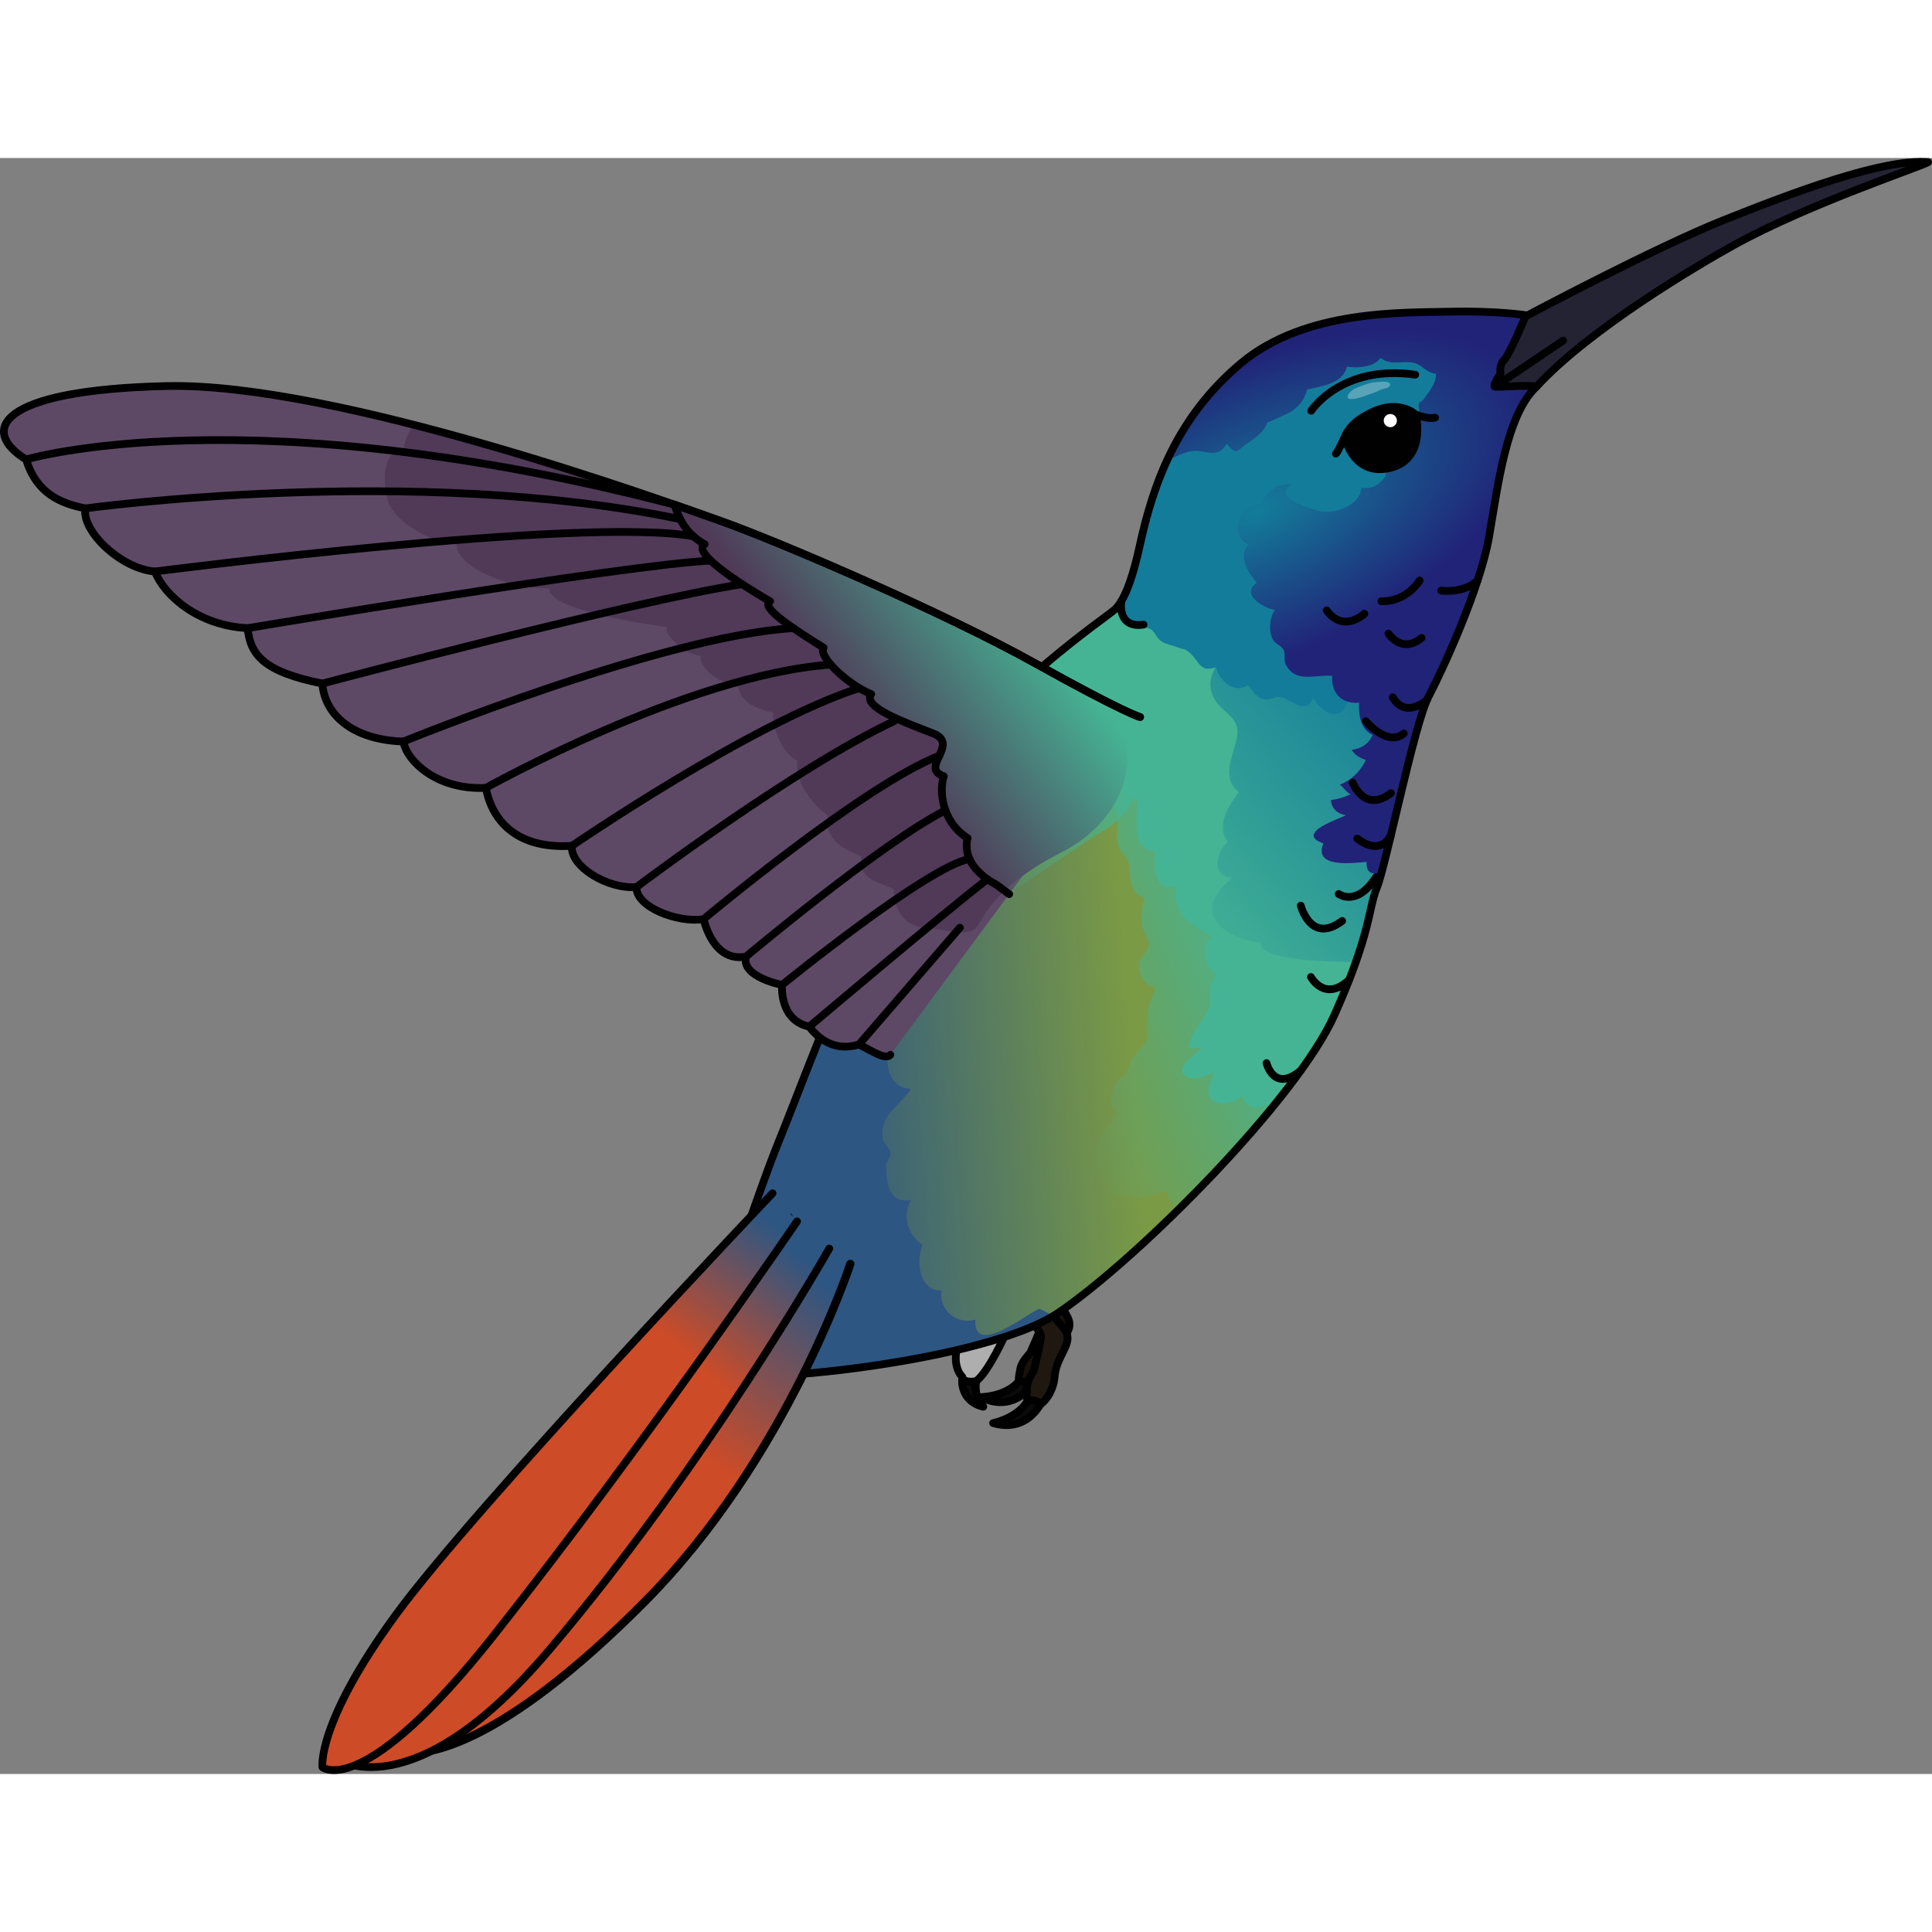 <?xml version="1.0" encoding="utf-8"?>
<!-- Created by: Science Figures, www.sciencefigures.org, Generator: Science Figures Editor -->
<!DOCTYPE svg PUBLIC "-//W3C//DTD SVG 1.1//EN" "http://www.w3.org/Graphics/SVG/1.1/DTD/svg11.dtd">
<svg version="1.1" id="Layer_1" xmlns="http://www.w3.org/2000/svg" xmlns:xlink="http://www.w3.org/1999/xlink" 
	 width="800px" height="800px" viewBox="0 0 250.031 209.133" enable-background="new 0 0 250.031 209.133"
	 xml:space="preserve">
<rect x="0" y="0" width="250.031" height="209.133" fill="#808080" stroke="none"/>
<g>
	<g>
		<path fill="#171109" d="M134.822,144.979c0,0-2.28,0.964-1.666,2.045c0.614,1.082,2.032,2.635,1.905,3.34
			c-0.129,0.706-1.752,4.297-1.752,4.297s-1.09,1.098-1.246,1.959c-0.156,0.862-0.584,2.324,0.421,2.587s2.82-1.269,3.354-3.317
			c0.533-2.049,2.107-3.139,2.506-4.442c0.398-1.305-1.023-2.474-1.221-3.35C136.927,147.222,134.822,144.979,134.822,144.979z"/>
		<path fill="none" stroke="#000000" stroke-linecap="round" stroke-linejoin="round" stroke-miterlimit="10" d="M134.822,144.979
			c0,0-2.28,0.964-1.666,2.045c0.614,1.082,2.032,2.635,1.905,3.34c-0.129,0.706-1.752,4.297-1.752,4.297s-1.09,1.098-1.246,1.959
			c-0.156,0.862-0.584,2.324,0.421,2.587s2.82-1.269,3.354-3.317c0.533-2.049,2.107-3.139,2.506-4.442
			c0.398-1.305-1.023-2.474-1.221-3.35C136.927,147.222,134.822,144.979,134.822,144.979z"/>
		<path fill="#0A0A0A" stroke="#000000" stroke-linecap="round" stroke-linejoin="round" stroke-miterlimit="10" d="M131.852,158.3
			c0,0-1.264,1.856-4.912,2.066c2.858,1.428,5.075,0.296,6.471-1.306C133.062,158.258,131.852,158.3,131.852,158.3z"/>
		<path fill="#1E1810" d="M133.535,147.175c0,0-2.071,1.354-1.274,2.31s2.47,2.229,2.47,2.946s-0.956,4.54-0.956,4.54
			s-0.876,1.274-0.876,2.15s-0.159,2.391,0.876,2.47s2.549-1.751,2.708-3.862s1.514-3.465,1.673-4.819s-1.449-2.251-1.8-3.077
			S133.535,147.175,133.535,147.175z"/>
		<path fill="none" stroke="#000000" stroke-linecap="round" stroke-linejoin="round" stroke-miterlimit="10" d="M133.535,147.175
			c0,0-2.071,1.354-1.274,2.31s2.47,2.229,2.47,2.946s-0.956,4.54-0.956,4.54s-0.876,1.274-0.876,2.15s-0.159,2.391,0.876,2.47
			s2.549-1.751,2.708-3.862s1.514-3.465,1.673-4.819s-1.449-2.251-1.8-3.077S133.535,147.175,133.535,147.175z"/>
		<path fill="#0A0A0A" stroke="#000000" stroke-linecap="round" stroke-linejoin="round" stroke-miterlimit="10" d="M132.99,160.812
			c0,0-0.912,2.053-4.465,2.911c3.067,0.895,5.046-0.615,6.134-2.44C134.173,160.555,132.99,160.812,132.99,160.812z"/>
		<path fill="#0A0A0A" stroke="#000000" stroke-linecap="round" stroke-linejoin="round" stroke-miterlimit="10" d="
			M127.243,161.594c0,0-1.514-1.435-0.797-3.865c-0.557-0.917-1.911,0-1.911,0S124.058,160.801,127.243,161.594z"/>
		<path fill="none" stroke="#000000" stroke-linecap="round" stroke-linejoin="round" stroke-miterlimit="10" d="M127.243,161.594
			c0,0-1.514-1.435-0.797-3.865c-0.557-0.917-1.911,0-1.911,0S124.058,160.801,127.243,161.594z"/>
		<path fill="#AEAEAE" d="M130.175,152.108c0,0-2.267,5.045-3.857,6.192c-1.785,0.283-1.782-0.571-1.782-0.571
			s-1.883-1.644-0.025-5.621"/>
		<path fill="none" stroke="#000000" stroke-linecap="round" stroke-linejoin="round" stroke-miterlimit="10" d="M130.175,152.108
			c0,0-2.267,5.045-3.857,6.192c-1.785,0.283-1.782-0.571-1.782-0.571s-1.883-1.644-0.025-5.621"/>
		<path fill="#2D5682" d="M197.668,20.364c0,0-4.024-0.627-10.017-0.477c-5.992,0.149-18.727-0.301-27.041,6.666
			s-11.382,15.657-13.104,23.598c-1.723,7.939-3.371,8.314-3.745,8.688s-14.73,10.229-21.897,20.896s-18,39.999-21,47.333
			s-8.999,26.001-10.833,29.334s36.5,0.167,47-7s30.832-27.667,35.666-38.5s4.335-13.667,5.501-16.501
			c1.166-2.832,4.832-21.166,6.666-24.666s6.668-14,7.834-20.666c1.166-6.668,2.227-15.813,6.157-19.49
			C200.363,23.235,197.668,20.364,197.668,20.364z"/>
		<linearGradient id="SVGID_1_" gradientUnits="userSpaceOnUse" x1="103.956" y1="111.617" x2="145.974" y2="108.592">
			<stop  offset="0" style="stop-color:#7A9A45;stop-opacity:0"/>
			<stop  offset="1" style="stop-color:#7A9A45"/>
		</linearGradient>
		<path fill="url(#SVGID_1_)" d="M165.545,68.943c-6.03-4.057-15.218-4.28-21.673-1.03c-8.209,4.132-12.012,14.533-17.501,21.619
			c-1.704,2.199-19.622,21.336-9.504,20.956c-2.27,2.494-3.483,9.78,1.012,9.987c-1.463,2.322-4.165,3.327-3.622,6.518
			c0.111,0.651,0.917,1.116,0.979,1.657c0.095,0.823-0.619,1.139-0.592,1.69c0.108,2.209,0.205,4.961,3.282,4.524
			c-1.302,1.948-0.363,4.592,1.459,5.809c-0.867,2.063-0.47,5.921,2.438,5.907c-0.328,2.532,1.988,4.427,4.405,3.763
			c-0.319,4.928,6.588-0.766,8.303-1.433l1.809,0.931c0.24-0.146,0.475-0.291,0.691-0.439c10.5-7.167,30.832-27.667,35.666-38.5
			s4.335-13.667,5.501-16.501c0.157-0.382,0.36-1.052,0.599-1.922C177.111,83.328,174.037,74.656,165.545,68.943z"/>
		<linearGradient id="SVGID_2_" gradientUnits="userSpaceOnUse" x1="164.796" y1="99.578" x2="133.644" y2="111.7">
			<stop  offset="0" style="stop-color:#45B494"/>
			<stop  offset="1" style="stop-color:#45B494;stop-opacity:0"/>
		</linearGradient>
		<path fill="url(#SVGID_2_)" d="M173.444,109.185c-0.229-2.975-0.63-5.939-0.846-8.763c-0.57-7.477-2.033-14.063-7.281-19.747
			c-4.219-4.57-9.487-7.868-15.819-6.423c-1.972,0.449-5.729,1.372-6.773,3.396c-0.647,1.253,0.098,2.691,0.624,3.883
			c0.783,1.771,1.236,2.561,1.234,4.497c-0.001,1.16-0.186,2.565,0.419,3.615c0.355,0.616,0.801,0.813,0.989,1.418
			c0.546,1.749-0.249,3.918,2.097,4.689c-0.287,1.115-0.484,2.616-0.242,3.788c0.188,0.91,0.942,1.617,0.797,2.382
			c-0.199,1.045-1.329,1.455-1.251,2.859c0.077,1.39,0.832,2.276,2.117,2.643c-0.783,2.04-1.204,3.047-1.123,5.341
			c0.027,0.783,0.21,0.676,0.009,1.271c-0.286,0.843-1.354,1.616-1.811,2.42c-0.277,0.49-0.361,1.253-0.613,1.653
			c-0.373,0.591-1.147,0.991-1.532,1.681c-0.632,1.136-1.034,2.885,0.131,3.855c-1.145,1.566-2.021,3.021-2.635,4.676
			c-0.557,1.504-1.194,2.691,0.909,3.028c-1.803,1.309,0.053,1.449,1.126,1.441c-1.796,1.948,1.669,1.284,2.421,1.303
			c0.571,1.183,3.733-0.353,4.634-0.388c0.029,1.083,0.688,1.774,1.662,2.21c8.602-8.501,17.104-18.501,20.01-25.012
			C172.964,110.302,173.209,109.737,173.444,109.185z"/>
		<path fill="#45B494" d="M184.863,69.735c0.957-1.826,2.729-5.561,4.372-9.659c-2.956-3.098-6.898-5.607-10.415-6.502
			c-3.905-0.992-8.053-0.862-11.989-1.885c-3.18-0.825-6.232-2.129-9.391-3.016c-3.803-1.068-7.065,0.075-10.065,2.047
			c-1.675,7.368-3.25,7.755-3.614,8.119c-0.295,0.295-9.27,6.478-16.569,14.304c2.778,2.033,9.181,2.622,11.948,1.48
			c0.279,2.366,2.569,3.17,4.674,3.008c-0.199,2.524,0.78,4.651,3.332,5.359c0.11,2.105-0.862,6.792,2.334,6.658
			c0.059,2.092-0.417,5.113,2.666,4.666c-0.253,3.547,1.809,4.914,4.685,6.367c-1.618,1.637-0.873,3.768,0.659,5.159
			c-1.596,1.44-0.521,2.721-1.026,4.164c-0.588,1.68-2.561,3.221-2.548,5.21c0.573-0.1,1.103,0.024,1.663-0.16
			c-0.734,0.994-3.313,2.356-2.404,3.566c0.752,1.003,3.198,0.146,3.963-0.324c-0.407,1.299-1.298,2.745-0.28,3.641
			c1.078,0.948,3.101,0.225,3.876-0.64c0.551,1.954,2.337,1.883,4.541,0.81c3.354-4.17,6.032-8.089,7.423-11.206
			c4.834-10.833,4.335-13.667,5.501-16.501C179.363,91.569,183.029,73.235,184.863,69.735z"/>
		<linearGradient id="SVGID_3_" gradientUnits="userSpaceOnUse" x1="149.562" y1="98.736" x2="184.536" y2="68.133">
			<stop  offset="0" style="stop-color:#45B494"/>
			<stop  offset="0.973" style="stop-color:#137C9A"/>
		</linearGradient>
		<path fill="url(#SVGID_3_)" d="M184.863,69.735c0.613-1.17,1.563-3.129,2.597-5.46c-1.273-3.888-3.12-7.898-6.704-8.826
			c-4.519-1.17-9.584,0.818-13.657,2.569c-3.316,1.426-6.746,2.311-8.597,5.516c-0.283,0.49-0.726,1.353-1.026,1.958
			c-0.662,1.334-1.155,2.437-0.581,3.935c0.898,2.346,3.397,2.628,3.245,5.023c-0.152,2.389-2.426,5.521,0.177,7.619
			c-1.337,1.798-3.026,4.365-1.41,6.458c-1.556,1.215-2.174,4.584,0.578,4.61c-1.286,1.109-3.15,3.058-2.505,4.879
			c0.804,2.269,4.059,3.33,6.195,3.536c-0.632,2.161,8.553,2.588,12.31,2.444c1.896-5.38,1.847-7.491,2.713-9.596
			C179.363,91.569,183.029,73.235,184.863,69.735z"/>
		<path fill="#137C9A" d="M198.603,29.847c0.259-1.85,0.506-3.812,0.571-5.746c-0.394-2.539-1.506-3.737-1.506-3.737
			s-4.024-0.627-10.017-0.477c-5.992,0.149-18.727-0.301-27.041,6.666s-11.382,15.657-13.104,23.598
			c-1.012,4.661-1.995,6.706-2.712,7.684l0.008,0.005c-0.255,1.122,0.986,2.206,2.092,2.73c0.711,0.337,1.398,0.022,2.048,0.422
			c0.508,0.312,0.722,1.107,1.312,1.519c0.601,0.418,1.455,0.553,2.087,0.792c1.178,0.446,0.919,0.086,1.734,0.828
			c1.131,1.028,1.255,2.537,3.313,1.756c0.392,1.749,2.379,3.54,4.143,2.312c0.352,0.501,0.916,1.342,1.505,1.646
			c1.281,0.661,1.683-0.246,2.747-0.066c1.18,0.198,3.299,2.474,4.184,0.1c0.563,1.066,1.989,2.449,3.354,1.976
			c0.828-0.288,0.842-1.378,1.306-1.645c0.971-0.56,1.872,0.107,3.145-0.223c3.903-1.014,2.768-5.902,4.809-7.941
			c1.604-1.602,3.749-2.173,5.218-4.186c1.984-2.718,1.331-5.571,2.556-8.378c0.539-1.237,1.807-2.089,2.791-3.057
			C194.152,40.326,195.367,33.18,198.603,29.847z"/>
		
			<radialGradient id="SVGID_4_" cx="162.6" cy="45.67" r="38.383" gradientTransform="matrix(0.908 -0.419 0.206 0.446 5.589 93.513)" gradientUnits="userSpaceOnUse">
			<stop  offset="0" style="stop-color:#137C9A"/>
			<stop  offset="1" style="stop-color:#212378"/>
		</radialGradient>
		<path fill="url(#SVGID_4_)" d="M187.651,19.887c-5.992,0.149-18.727-0.301-27.041,6.666c-4.549,3.812-7.521,8.141-9.567,12.579
			c1.143-0.494,2.272-1.118,3.375-1.213c1.779-0.152,3.055,1.123,4.345-0.933c1.344,1.626,1.396,0.783,2.553,0.021
			c0.88-0.58,2.309-1.526,2.698-2.786c-0.026,0.085,2.777-1.2,3.111-1.423c0.99-0.661,1.754-1.599,2.017-2.811
			c1.815-0.514,4.555-0.632,5.188-2.997c1.261,0.244,3.535,0.096,4.333-1.127c1.354,1.083,2.766,0.301,4.323,0.648
			c1.072,0.24,1.58,1.313,2.837,1.401c0.096,1.251-0.954,2.396-1.593,3.333c-0.231,0.338-0.476,0.216-0.621,0.605
			c-0.082,0.22,0.13,0.952,0.108,1.246c-0.063,0.839-0.434,1.659-0.833,2.387c-0.271,0.492-0.829,0.848-1.091,1.301
			c-0.314,0.547-0.237,1.264-0.593,1.79c-0.406,0.603-1.228,0.807-1.59,1.31c-0.259,0.357-0.207,1.231-0.419,1.478
			c-0.919,1.06-1.54,1.456-3.02,1.324c-0.078,2.233-3.526,3.505-5.474,3.003c-1.355-0.35-6.188-1.746-3.529-3.485
			c-1.581-0.24-3.537,1.047-3.883,2.589c-2.79-0.044-4.46,3.835-1.718,5.241c-1.416,1.582-0.058,3.57,1.082,4.941
			c-2.2,1.511,0.896,3.249,2.329,3.524c-0.684,1.034-0.813,2.601-0.309,3.691c0.362,0.782,1.162,0.838,1.48,1.533
			c0.226,0.491-0.027,1.226,0.214,1.737c1.216,2.576,3.802,1.366,6.049,1.554c-0.19,2.183,1.232,3.706,3.476,3.475
			c-0.094,1.498,0.182,3.51,1.75,4.149c-0.411,1.105-1.499,1.861-2.728,1.938c0.44,0.681,1.06,1.071,1.856,1.321
			c-0.629,1.391-1.895,2.666-3.375,3.198c0.49,0.348,0.802,0.954,1.372,1.253c-0.827,0.402-1.633,0.625-2.515,0.74
			c0.056,1.084,0.831,1.777,1.917,1.976c-0.535,0.354-6.765,2.283-2.899,3.635c-1.346,3.262,3.834,2.529,5.581,2.396
			c-0.026,1.773,0.959,1.449,1.907,1.523c1.513-5.491,4.507-19.831,6.106-22.885c1.834-3.5,6.668-14,7.834-20.666
			c1.166-6.668,2.227-15.813,6.157-19.49c1.509-6.344-1.187-9.215-1.187-9.215S193.644,19.737,187.651,19.887z"/>
		<path fill="none" stroke="#000000" stroke-linecap="round" stroke-linejoin="round" stroke-miterlimit="10" d="M197.668,20.364
			c0,0-4.024-0.627-10.017-0.477c-5.992,0.149-18.727-0.301-27.041,6.666s-11.382,15.657-13.104,23.598
			c-1.723,7.939-3.371,8.314-3.745,8.688s-14.73,10.229-21.897,20.896s-18,39.999-21,47.333s-8.999,26.001-10.833,29.334
			s36.5,0.167,47-7s30.832-27.667,35.666-38.5s4.335-13.667,5.501-16.501c1.166-2.832,4.832-21.166,6.666-24.666
			s6.668-14,7.834-20.666c1.166-6.668,2.227-15.813,6.157-19.49C200.363,23.235,197.668,20.364,197.668,20.364z"/>
		<path fill="#010101" d="M174.123,36.404c0-0.844,0.801-2.396,3.839-3.69c3.038-1.293,5.163,0.26,5.275,0.597
			s1.235,5.733-3.376,6.808C175.251,41.192,174.123,36.404,174.123,36.404z"/>
		<path fill="none" stroke="#000000" stroke-linecap="round" stroke-linejoin="round" stroke-miterlimit="10" d="M174.123,36.404
			c0-0.844,0.801-2.396,3.839-3.69c3.038-1.293,5.163,0.26,5.275,0.597s1.235,5.733-3.376,6.808
			C175.251,41.192,174.123,36.404,174.123,36.404z"/>
		<path fill="none" stroke="#000000" stroke-linecap="round" stroke-linejoin="round" stroke-miterlimit="10" d="M174.312,35.476
			c0,0-1.145,2.56-1.426,2.784"/>
		<path fill="none" stroke="#000000" stroke-linecap="round" stroke-linejoin="round" stroke-miterlimit="10" d="M169.69,32.713
			c0,0,3.908-6.029,13.462-4.672"/>
		<path fill="none" stroke="#000000" stroke-linecap="round" stroke-linejoin="round" stroke-miterlimit="10" d="M184.671,70.141
			c0,0-2.765,2.51-4.431-0.347"/>
		<path fill="none" stroke="#000000" stroke-linecap="round" stroke-linejoin="round" stroke-miterlimit="10" d="M176.75,72.888
			c0,0,2.812,3.351,4.918,1.587"/>
		<path fill="none" stroke="#000000" stroke-linecap="round" stroke-linejoin="round" stroke-miterlimit="10" d="M179.686,61.543
			c0,0,1.744,2.698,4.283,0.557"/>
		<path fill="none" stroke="#000000" stroke-linecap="round" stroke-linejoin="round" stroke-miterlimit="10" d="M186.508,55.991
			c0,0,2.915,0.393,4.71-1.311"/>
		<path fill="none" stroke="#000000" stroke-linecap="round" stroke-linejoin="round" stroke-miterlimit="10" d="M145.111,57.358
			c0,0-0.589,3.543,2.881,3.029"/>
		<path fill="none" stroke="#000000" stroke-linecap="round" stroke-linejoin="round" stroke-miterlimit="10" d="M178.78,57.358
			c0,0,2.972,0.273,4.943-2.678"/>
		<path fill="none" stroke="#000000" stroke-linecap="round" stroke-linejoin="round" stroke-miterlimit="10" d="M171.696,58.541
			c0,0,1.799,2.958,4.878,0.439"/>
		<path fill="none" stroke="#000000" stroke-linecap="round" stroke-linejoin="round" stroke-miterlimit="10" d="M168.343,96.753
			c0,0,1.28,5.052,5.355,1.981"/>
		<path fill="none" stroke="#000000" stroke-linecap="round" stroke-linejoin="round" stroke-miterlimit="10" d="M173.246,95.245
			c0,0,2.338,1.736,4.827-2.188"/>
		<path fill="none" stroke="#000000" stroke-linecap="round" stroke-linejoin="round" stroke-miterlimit="10" d="M175.659,88.079
			c0,0,2.814,2.439,4.35-0.439"/>
		<path fill="none" stroke="#000000" stroke-linecap="round" stroke-linejoin="round" stroke-miterlimit="10" d="M175.057,80.836
			c0,0,1.531,3.998,4.952,1.357"/>
		<path fill="none" stroke="#000000" stroke-linecap="round" stroke-linejoin="round" stroke-miterlimit="10" d="M169.655,105.994
			c0,0,1.795,3.327,4.957,0.35"/>
		<path fill="none" stroke="#000000" stroke-linecap="round" stroke-linejoin="round" stroke-miterlimit="10" d="M163.908,117.135
			c0,0,0.952,3.878,4.435,0.959"/>
		<circle fill="#FFFFFF" cx="179.929" cy="33.983" r="0.852"/>
		<path fill="none" stroke="#000000" stroke-linecap="round" stroke-linejoin="round" stroke-miterlimit="10" d="M183.1,33.131
			c0,0,1.493,0.717,2.618,0.467"/>
		<path fill="#232333" d="M197.42,20.495c0,0,16.612-8.844,25.577-12.43s20.678-8.008,26.534-7.529
			c-0.799,0.541-15.481,5.396-25.1,10.713c-4.542,2.51-18.645,10.801-25.577,18.33c-1.555-0.238-5.021,0.119-5.379,0
			s0.717-1.674,0.717-1.674s-0.238-1.074,0.479-1.792S197.42,20.495,197.42,20.495z"/>
		<path fill="none" stroke="#000000" stroke-linecap="round" stroke-linejoin="round" stroke-miterlimit="10" d="M197.42,20.495
			c0,0,16.612-8.844,25.577-12.43s20.678-8.008,26.534-7.529c-0.799,0.541-15.481,5.396-25.1,10.713
			c-4.542,2.51-18.645,10.801-25.577,18.33c-1.555-0.238-5.021,0.119-5.379,0s0.717-1.674,0.717-1.674s-0.238-1.074,0.479-1.792
			S197.42,20.495,197.42,20.495z"/>
		<path fill="none" stroke="#000000" stroke-linecap="round" stroke-linejoin="round" stroke-miterlimit="10" d="M193.476,29.579
			c0,0,4.406-2.973,8.813-5.946"/>
		<g>
			<path fill="#5D4965" d="M147.547,72.345c0,0-2-0.5-13.667-7s-33-15.666-40.5-18.333s-49.833-18-71.833-17.5
				s-24.167,5.833-18.167,9.5c1.333,4.333,4.334,5.666,7.667,6.333c-0.5,3,4.667,7.834,9,8.167c1.166,3,5.5,6.999,12,7.333
				c0.333,3.5,2.166,5.667,9.666,7.167c0.334,4.333,4.333,7.333,10.5,7.5c0.334,2.333,4.167,6.333,10.667,6
				c0.667,3.667,3.454,8,11.144,7.5c-0.311,2.667,4.689,5.666,8.356,5.333c-0.167,2.5,5.167,4.667,8.667,4.167
				c1,3.667,3,5.333,5.5,4.833c-0.667,2.667,4.666,3.667,4.666,3.667s-0.426,4.557,3.519,5.406c1.152,1.517,3.217,3.276,6.433,2.306
				c1.638,0.789,3.397,2.063,4.065,1.335"/>
			<path fill="#503A58" d="M145.122,71.339c-0.021-0.033-0.042-0.064-0.064-0.093c-0.385-0.498-1.91-0.922-2.484-1.216
				c-2.931-1.5-5.818-3.084-8.693-4.686c-11.667-6.5-33-15.666-40.5-18.333c-4.553-1.619-21.938-7.9-39.821-12.479
				c-0.614,0.801-1.151,1.817-1.304,3.027c-3.605,0.697-2.208,6.166-2.208,6.166c0.232,2.907,5.583,6.164,9.072,6.28
				c-0.232,2.792,6.63,5.815,11.98,5.699c-0.349,3.024,15.237,5.003,15.237,5.003c-0.582,0.93,2.442,3.605,4.304,3.721
				c-0.116,1.745,2.907,3.955,4.885,3.605c0,1.396,0.933,3.025,4.538,3.724c-0.117,1.86,0.931,5.118,3.141,6.28
				c-0.466,2.56,1.978,5.699,3.955,7.096c-0.581,3.023,1.977,4.303,4.303,5.229c-0.35,3.253,2.343,3.185,4.188,4.308
				c0.133,5.047,4.187,4.933,4.187,4.933c1.416,0.191,2.834,0.438,4.256,0.575c2.386,0.229,2.315-0.847,3.585-2.662
				c2.385-3.414,6.125-5.839,9.779-7.706c5.352-2.733,9.244-7.952,8.314-14.201C145.618,74.582,145.661,72.212,145.122,71.339z"/>
			<linearGradient id="SVGID_5_" gradientUnits="userSpaceOnUse" x1="129.904" y1="54.557" x2="108.697" y2="70.951">
				<stop  offset="0" style="stop-color:#45B494"/>
				<stop  offset="1" style="stop-color:#45B494;stop-opacity:0"/>
			</linearGradient>
			<path fill="url(#SVGID_5_)" d="M133.88,65.345c-11.667-6.5-33-15.666-40.5-18.333c-1.199-0.427-3.296-1.179-6.051-2.137
				c0.534,2.105,1.804,3.995,3.861,5.104c-2.155,1.388,8.471,7.392,8.471,7.392c-1.386,0.77,3.233,3.696,6.93,6.006
				c-0.77,1.078,3.079,4.774,6.159,6.006c-1.232,1.695,4.466,3.696,8.008,5.082s-1.848,4.466,1.386,5.543
				c-0.616,1.848-0.308,5.852,3.08,8.008c-0.924,3.851,3.695,6.006,3.695,6.006l1.684,1.244c0,0,6.209-4.361,12.802-8.598
				s4.143-14.322,4.143-14.322S145.547,71.845,133.88,65.345z"/>
			<path fill="none" stroke="#000000" stroke-linecap="round" stroke-linejoin="round" stroke-miterlimit="10" d="M147.547,72.345
				c0,0-2-0.5-13.667-7s-33-15.666-40.5-18.333c-1.199-0.427-3.296-1.179-6.051-2.137c0.534,2.105,1.804,3.995,3.861,5.104
				c-2.155,1.388,8.471,7.392,8.471,7.392c-1.386,0.77,3.233,3.696,6.93,6.006c-0.77,1.078,3.079,4.774,6.159,6.006
				c-1.232,1.695,4.466,3.696,8.008,5.082s-1.848,4.466,1.386,5.543c-0.616,1.848-0.308,5.852,3.08,8.008
				c-0.924,3.851,3.695,6.006,3.695,6.006l1.684,1.244"/>
			<path fill="none" stroke="#000000" stroke-linecap="round" stroke-linejoin="round" stroke-miterlimit="10" d="M147.547,72.345
				c0,0-2-0.5-13.667-7s-33-15.666-40.5-18.333s-49.833-18-71.833-17.5s-24.167,5.833-18.167,9.5
				c1.333,4.333,4.334,5.666,7.667,6.333c-0.5,3,4.667,7.834,9,8.167c1.166,3,5.5,6.999,12,7.333c0.333,3.5,2.166,5.667,9.666,7.167
				c0.334,4.333,4.333,7.333,10.5,7.5c0.334,2.333,4.167,6.333,10.667,6c0.667,3.667,3.454,8,11.144,7.5
				c-0.311,2.667,4.689,5.666,8.356,5.333c-0.167,2.5,5.167,4.667,8.667,4.167c1,3.667,3,5.333,5.5,4.833
				c-0.667,2.667,4.666,3.667,4.666,3.667s-0.426,4.557,3.519,5.406c1.152,1.517,3.217,3.276,6.433,2.306
				c1.638,0.789,3.397,2.063,4.065,1.335"/>
			<path fill="none" stroke="#000000" stroke-linecap="round" stroke-linejoin="round" stroke-miterlimit="10" d="M11.047,45.345
				c0,0,42.529-5.829,76.997,1.396"/>
			<path fill="none" stroke="#000000" stroke-linecap="round" stroke-linejoin="round" stroke-miterlimit="10" d="M32.047,60.845
				c0,0,48.758-8.197,59.936-8.743"/>
			<path fill="none" stroke="#000000" stroke-linecap="round" stroke-linejoin="round" stroke-miterlimit="10" d="M62.88,81.512
				c0,0,26.157-14.624,44.627-15.954"/>
			<path fill="none" stroke="#000000" stroke-linecap="round" stroke-linejoin="round" stroke-miterlimit="10" d="M74.023,89.012
				c0,0,23.034-15.808,37.177-20.414"/>
			<path fill="none" stroke="#000000" stroke-linecap="round" stroke-linejoin="round" stroke-miterlimit="10" d="M82.38,94.345
				c0,0,20.34-15.362,33.308-21.457"/>
			<path fill="none" stroke="#000000" stroke-linecap="round" stroke-linejoin="round" stroke-miterlimit="10" d="M91.047,98.512
				c0,0,20.789-17.413,30.519-21.161"/>
			<path fill="none" stroke="#000000" stroke-linecap="round" stroke-linejoin="round" stroke-miterlimit="10" d="M96.547,103.345
				c0,0,17.654-14.815,25.806-18.924"/>
			<path fill="none" stroke="#000000" stroke-linecap="round" stroke-linejoin="round" stroke-miterlimit="10" d="M101.213,107.012
				c0,0,18.854-15.353,24.262-16.303"/>
			<path fill="none" stroke="#000000" stroke-linecap="round" stroke-linejoin="round" stroke-miterlimit="10" d="M52.213,75.512
				c0,0,33.617-13.697,50.46-14.667"/>
			<path fill="none" stroke="#000000" stroke-linecap="round" stroke-linejoin="round" stroke-miterlimit="10" d="M41.713,68.012
				c0,0,40.651-10.782,54.325-12.858"/>
			<path fill="none" stroke="#000000" stroke-linecap="round" stroke-linejoin="round" stroke-miterlimit="10" d="M20.047,53.512
				c0,0,55.517-7.156,69.701-4.547"/>
			<path fill="none" stroke="#000000" stroke-linecap="round" stroke-linejoin="round" stroke-miterlimit="10" d="M3.38,39.012
				c0,0,28.667-8.533,83.949,5.863"/>
			<path fill="none" stroke="#000000" stroke-linecap="round" stroke-linejoin="round" stroke-miterlimit="10" d="M104.731,112.418
				c0,0,17.247-14.596,23.048-19.083"/>
			
				<line fill="none" stroke="#000000" stroke-linecap="round" stroke-linejoin="round" stroke-miterlimit="10" x1="111.164" y1="114.724" x2="124.226" y2="99.604"/>
		</g>
	</g>
	<path opacity="0.3" fill="#FFFFFF" d="M176.641,29.329c-0.665,0.258-1.62,0.51-2.048,1.127c-0.329,0.478-0.237,0.758,0.366,0.736
		c0.67-0.023,1.384-0.283,2.007-0.519c0.568-0.215,1.142-0.369,1.665-0.664c0.339-0.191,1.052-0.151,1.238-0.552
		c0.248-0.535-0.744-0.515-1.024-0.506C178.052,28.979,177.398,29.035,176.641,29.329z"/>
	
		<linearGradient id="SVGID_6_" gradientUnits="userSpaceOnUse" x1="-467.198" y1="150.534" x2="-482.051" y2="127.845" gradientTransform="matrix(0.374 0.928 -0.928 0.374 400.251 541.678)">
		<stop  offset="0" style="stop-color:#CD4B27"/>
		<stop  offset="1" style="stop-color:#2D5682"/>
	</linearGradient>
	<path fill="url(#SVGID_6_)" d="M110.043,143.121c0,0-8.15,25.129-26.612,43.722c-18.465,18.596-29.349,21.174-33.457,18.892
		c0,0-2.297-7.661,4.354-15.985c3.873-1.641,12.1-1.483,12.1-1.483s-7.209-1.193-11.318-0.042
		c1.152-2.768,7.383-8.667,14.307-13.517c6.922-4.846,23.449-20.993,31.187-33.464"/>
	
		<path fill="none" stroke="#000000" stroke-width="1.066" stroke-linecap="round" stroke-linejoin="round" stroke-miterlimit="10" d="
		M110.043,143.121c0,0-8.15,25.129-26.612,43.722c-18.465,18.596-29.349,21.174-33.457,18.892c0,0-2.297-7.661,4.354-15.985
		c3.873-1.641,12.1-1.483,12.1-1.483s-7.209-1.193-11.318-0.042c1.152-2.768,7.383-8.667,14.307-13.517
		c6.922-4.846,23.449-20.993,31.187-33.464"/>
	<g>
		
			<linearGradient id="SVGID_7_" gradientUnits="userSpaceOnUse" x1="100.657" y1="161.37" x2="112.66" y2="146.246" gradientTransform="matrix(1 -0.011 0.011 1 -13.039 -4.594)">
			<stop  offset="0" style="stop-color:#CD4B27"/>
			<stop  offset="1" style="stop-color:#2D5682"/>
		</linearGradient>
		<path fill="url(#SVGID_7_)" d="M102.087,137.05c0,0-37.76,37.004-48.512,50.675c-10.753,13.672-10.192,19.367-10.192,19.367
			s9.78,7.092,27.637-13.938c20.584-24.24,36.296-52.019,36.296-52.019"/>
		<path fill="none" stroke="#000000" stroke-linecap="round" stroke-linejoin="round" stroke-miterlimit="10" d="M102.087,137.05
			c0,0-37.76,37.004-48.512,50.675c-10.753,13.672-10.192,19.367-10.192,19.367s9.78,7.092,27.637-13.938
			c20.584-24.24,36.296-52.019,36.296-52.019"/>
	</g>
	
		<linearGradient id="SVGID_8_" gradientUnits="userSpaceOnUse" x1="127.376" y1="171.496" x2="139.771" y2="155.877" gradientTransform="matrix(0.999 -0.047 0.047 0.999 -49.916 -13.378)">
		<stop  offset="0" style="stop-color:#CD4B27"/>
		<stop  offset="1" style="stop-color:#2D5682"/>
	</linearGradient>
	<path fill="url(#SVGID_8_)" d="M99.978,133.981c0,0-38.492,40.511-48.753,54.554c-10.261,14.042-9.499,19.716-9.499,19.716
		s5.173,4.474,22.273-17.176c19.715-24.952,39.147-53.457,39.147-53.457"/>
	<path fill="none" stroke="#000000" stroke-linecap="round" stroke-linejoin="round" stroke-miterlimit="10" d="M99.978,133.981
		c0,0-38.492,40.511-48.753,54.554c-10.261,14.042-9.499,19.716-9.499,19.716s5.173,4.474,22.273-17.176
		c19.715-24.952,39.147-53.457,39.147-53.457"/>
</g>
</svg>